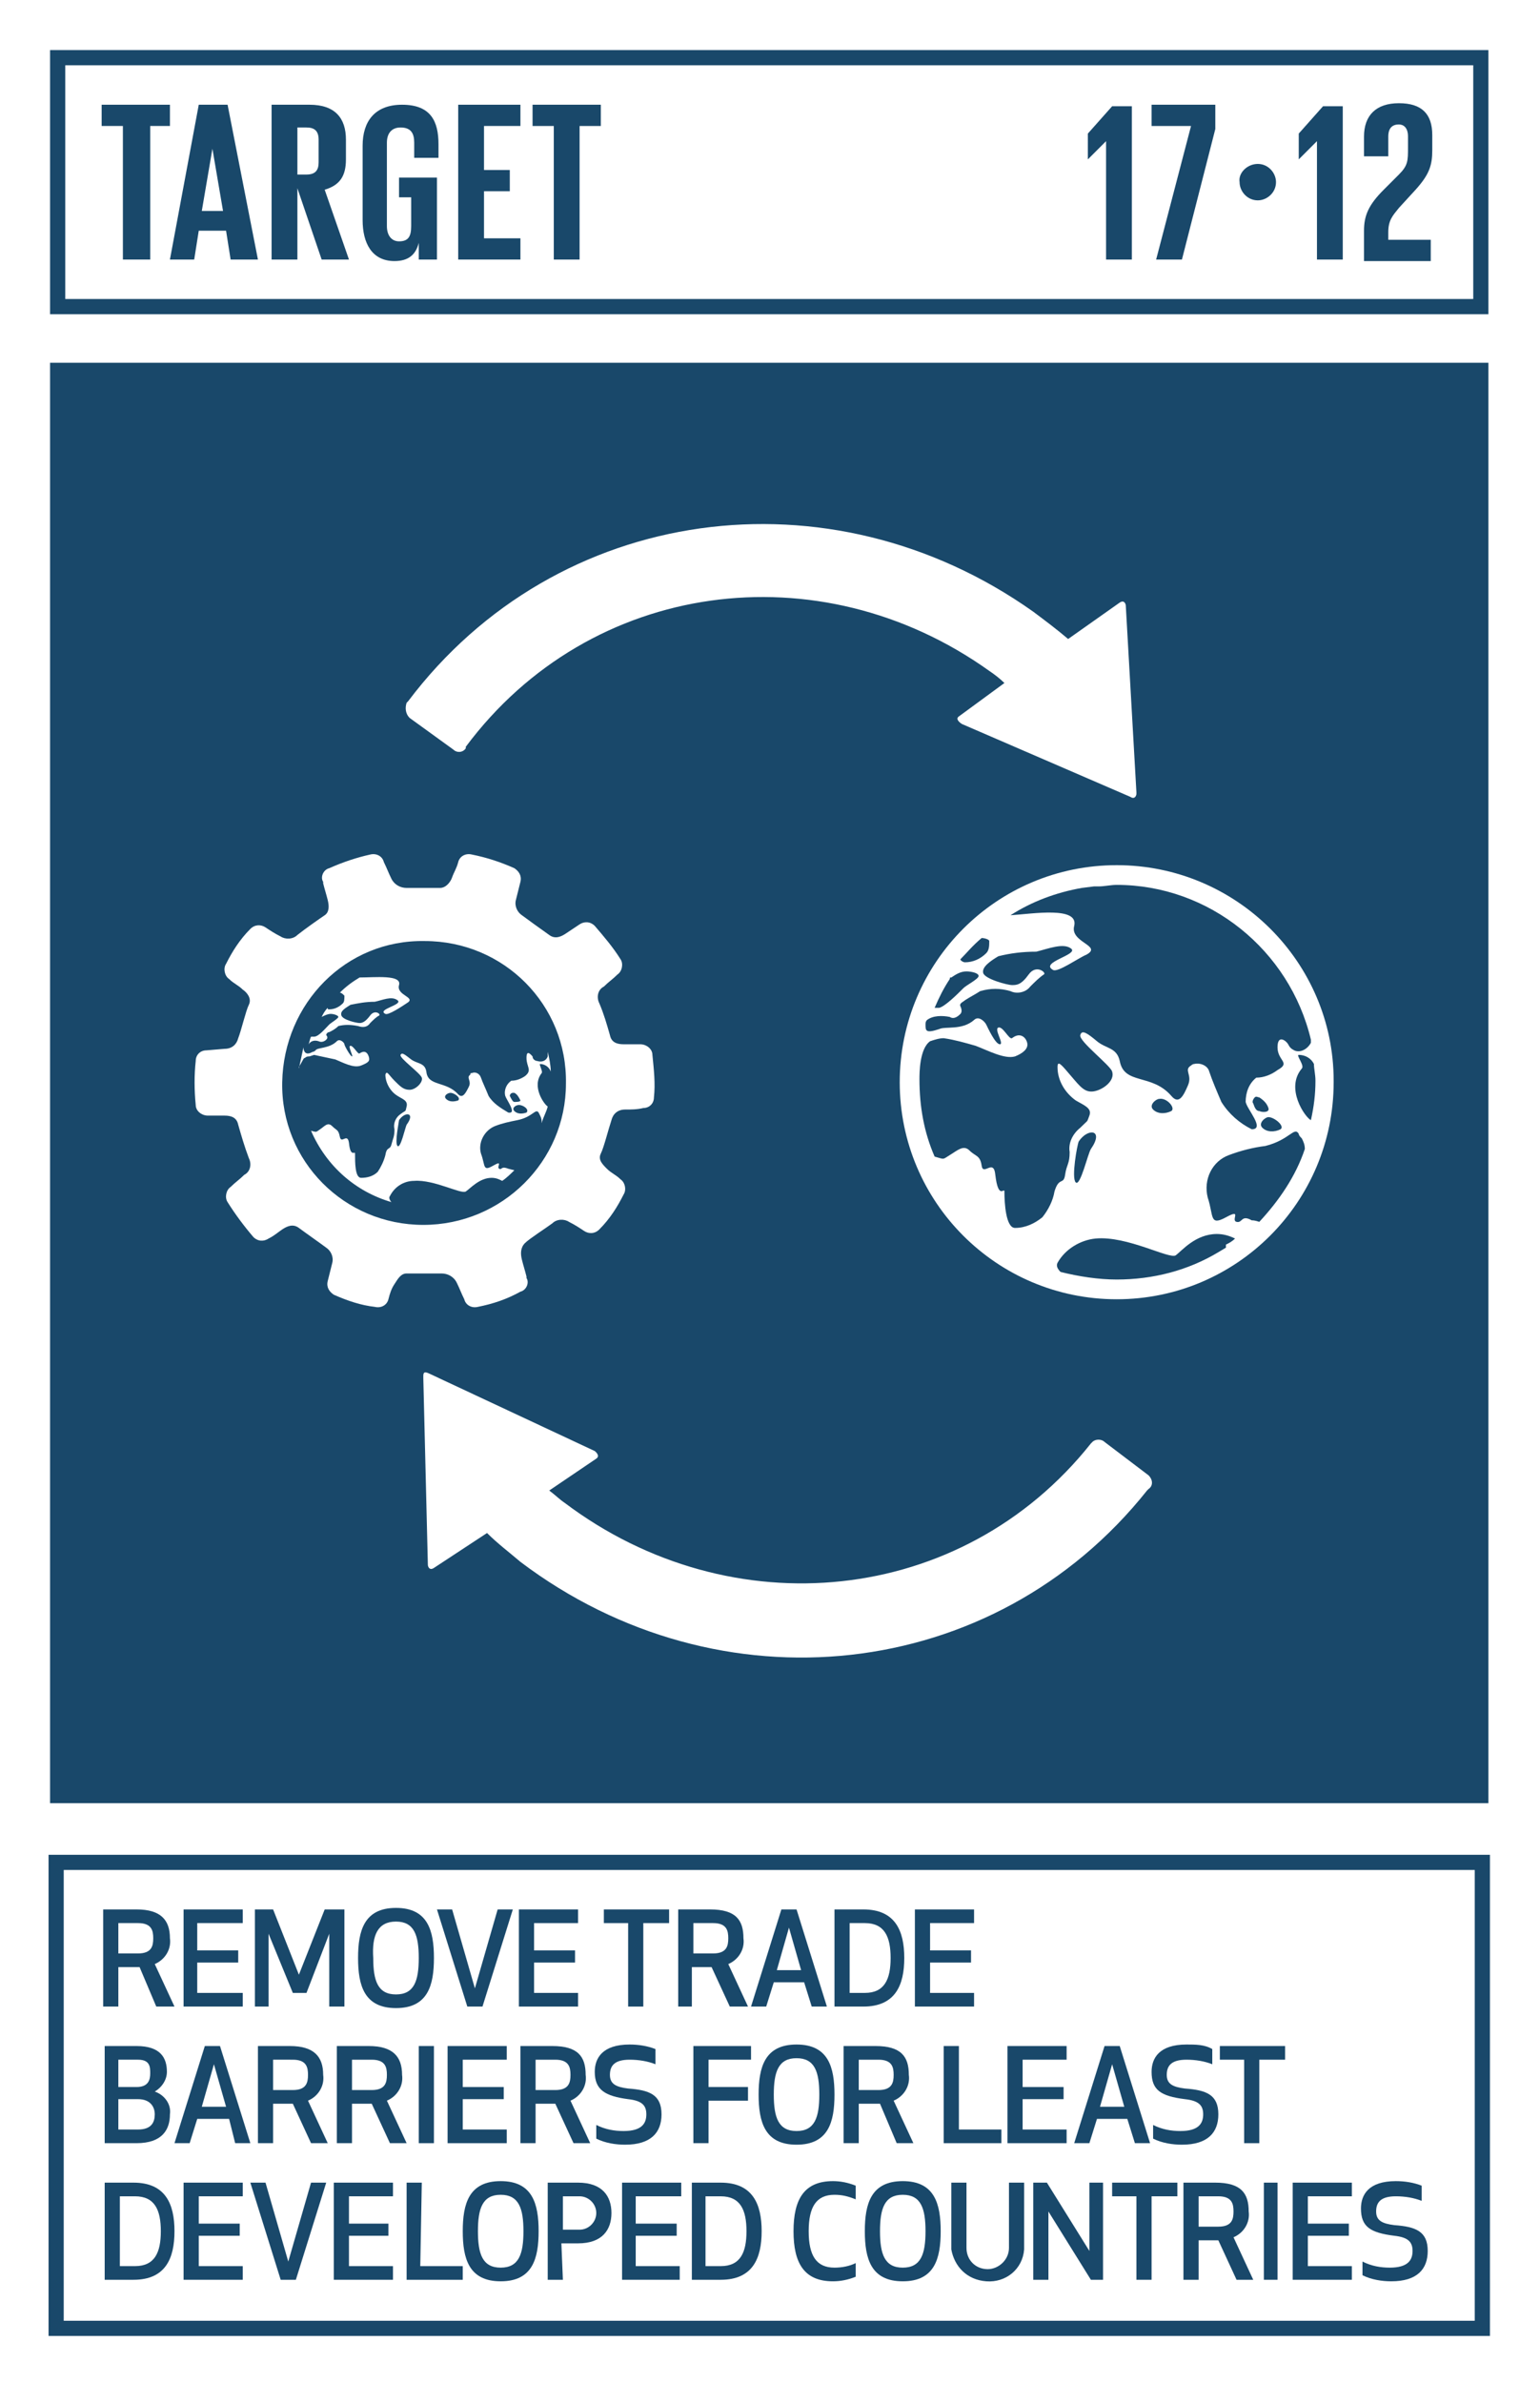 <?xml version="1.0" encoding="utf-8"?>
<!-- Generator: Adobe Illustrator 22.0.1, SVG Export Plug-In . SVG Version: 6.00 Build 0)  -->
<svg version="1.1" id="Layer_1" xmlns="http://www.w3.org/2000/svg" xmlns:xlink="http://www.w3.org/1999/xlink" x="0px" y="0px"
	 viewBox="0 0 101.5 157" style="enable-background:new 0 0 101.5 157;" xml:space="preserve">
<style type="text/css">
	.st0{fill:#FFFFFF;}
	.st1{fill:#19486A;}
	.st2{enable-background:new    ;}
</style>
<title>TARGET 1.3 copy</title>
<g id="WHITE_BG">
	<g>
		<rect y="-0.1" class="st0" width="101.5" height="157.1"/>
	</g>
</g>
<g id="TARGETS">
	<g>
		<g>
			<path class="st1" d="M7.8,132.2h-1v-6.4H9c1.6,0,2.2,0.7,2.2,1.9c0.1,0.7-0.3,1.4-1,1.7l1.3,2.8h-1.2l-1.1-2.6H7.8V132.2z
				 M7.8,128.7h1.3c0.9,0,1-0.5,1-1s-0.1-1-1-1H7.8V128.7z"/>
		</g>
		<g>
			<path class="st1" d="M15.7,129.3H13v2h3v0.9h-3.9v-6.4H16v0.9h-3v1.8h2.7L15.7,129.3z"/>
		</g>
		<g>
			<path class="st1" d="M20.2,131.3h-0.9l-1.6-3.9v4.8h-0.9v-6.4H18l1.7,4.3l1.7-4.3h1.3v6.4h-1v-4.8L20.2,131.3z"/>
		</g>
		<g>
			<path class="st1" d="M23.6,129c0-1.8,0.4-3.3,2.5-3.3s2.5,1.5,2.5,3.3s-0.4,3.3-2.5,3.3S23.6,130.8,23.6,129z M24.6,129
				c0,1.5,0.3,2.4,1.5,2.4s1.5-0.9,1.5-2.4s-0.3-2.4-1.5-2.4S24.5,127.5,24.6,129L24.6,129z"/>
		</g>
		<g>
			<path class="st1" d="M33.8,125.8l-2,6.4h-1l-2-6.4h1l1.5,5.2l1.5-5.2L33.8,125.8z"/>
		</g>
		<g>
			<path class="st1" d="M37.9,129.3h-2.7v2h2.9v0.9h-3.9v-6.4h3.9v0.9h-2.9v1.8h2.7V129.3z"/>
		</g>
		<g>
			<path class="st1" d="M42.4,126.7v5.5h-1v-5.5h-1.6v-0.9h4.3v0.9L42.4,126.7z"/>
		</g>
		<g>
			<path class="st1" d="M45.7,132.2h-1v-6.4h2.1c1.7,0,2.2,0.7,2.2,1.9c0.1,0.7-0.3,1.4-1,1.7l1.3,2.8h-1.2l-1.2-2.6h-1.3V132.2z
				 M45.7,128.7H47c0.9,0,1-0.5,1-1s-0.1-1-1-1h-1.3V128.7z"/>
		</g>
		<g>
			<path class="st1" d="M53,130.6h-2l-0.5,1.6h-1l2-6.4h1l2,6.4h-1L53,130.6z M52,127l-0.8,2.8h1.6L52,127z"/>
		</g>
		<g>
			<path class="st1" d="M55,132.2v-6.4h1.9c2.1,0,2.7,1.4,2.7,3.2s-0.6,3.2-2.7,3.2H55z M56,131.3h1c1.3,0,1.7-0.9,1.7-2.3
				s-0.4-2.3-1.7-2.3h-1V131.3z"/>
		</g>
		<g>
			<path class="st1" d="M64,129.3h-2.7v2h2.9v0.9h-3.9v-6.4h3.9v0.9h-2.9v1.8H64V129.3z"/>
		</g>
		<g>
			<path class="st1" d="M6.9,134.8H9c1.6,0,2,0.8,2,1.7c0,0.5-0.3,1-0.8,1.3c0.6,0.2,1.1,0.8,1,1.5c0,1-0.5,1.9-2.2,1.9H6.9V134.8z
				 M9.1,135.7H7.8v1.8h1.2c0.8,0,0.9-0.5,0.9-0.9S9.9,135.7,9.1,135.7z M7.8,140.3h1.3c0.9,0,1.1-0.5,1.1-1s-0.3-1-1.1-1H7.8
				L7.8,140.3z"/>
		</g>
		<g>
			<path class="st1" d="M15.1,139.6H13l-0.5,1.6h-1l2-6.4h1l2,6.4h-1L15.1,139.6z M14.1,136l-0.8,2.8h1.6L14.1,136z"/>
		</g>
		<g>
			<path class="st1" d="M18,141.2h-1v-6.4h2.1c1.6,0,2.2,0.7,2.2,1.9c0.1,0.7-0.3,1.4-1,1.7l1.3,2.8h-1.1l-1.2-2.6H18V141.2z
				 M18,137.7h1.3c0.9,0,1-0.5,1-1s-0.1-1-1-1H18V137.7z"/>
		</g>
		<g>
			<path class="st1" d="M23.2,141.2h-1v-6.4h2.1c1.6,0,2.2,0.7,2.2,1.9c0.1,0.7-0.3,1.4-1,1.7l1.3,2.8h-1.1l-1.2-2.6h-1.3V141.2z
				 M23.2,137.7h1.3c0.9,0,1-0.5,1-1s-0.1-1-1-1h-1.3V137.7z"/>
		</g>
		<g>
			<path class="st1" d="M27.6,141.2v-6.4h1v6.4H27.6z"/>
		</g>
		<g>
			<path class="st1" d="M33.2,138.3h-2.7v2h2.9v0.9h-3.9v-6.4h3.9v0.9h-2.9v1.8h2.7V138.3z"/>
		</g>
		<g>
			<path class="st1" d="M35.3,141.2h-1v-6.4h2.1c1.7,0,2.2,0.7,2.2,1.9c0.1,0.7-0.3,1.4-1,1.7l1.3,2.8h-1.1l-1.2-2.6h-1.3V141.2z
				 M35.3,137.7h1.3c0.9,0,1-0.5,1-1s-0.1-1-1-1h-1.3V137.7z"/>
		</g>
		<g>
			<path class="st1" d="M43.6,139.3c0,1.2-0.7,2-2.4,2c-0.6,0-1.3-0.1-1.9-0.4V140c0.6,0.3,1.2,0.4,1.8,0.4c1.2,0,1.5-0.5,1.5-1.1
				s-0.3-0.9-1.2-1c-1.5-0.2-2.2-0.6-2.2-1.8c0-0.9,0.5-1.8,2.3-1.8c0.6,0,1.2,0.1,1.7,0.3v1c-0.5-0.2-1.1-0.3-1.7-0.3
				c-1,0-1.3,0.4-1.3,1s0.4,0.8,1.2,0.9C42.8,137.7,43.6,138,43.6,139.3z"/>
		</g>
		<g>
			<path class="st1" d="M49.3,138.4h-2.6v2.8h-1v-6.4h3.8v0.9h-2.8v1.8h2.6V138.4z"/>
		</g>
		<g>
			<path class="st1" d="M50,138c0-1.8,0.4-3.3,2.5-3.3s2.5,1.5,2.5,3.3s-0.4,3.3-2.5,3.3S50,139.8,50,138z M51,138
				c0,1.5,0.3,2.4,1.5,2.4s1.5-0.9,1.5-2.4s-0.3-2.4-1.5-2.4S51,136.5,51,138z"/>
		</g>
		<g>
			<path class="st1" d="M56.6,141.2h-1v-6.4h2.1c1.7,0,2.2,0.7,2.2,1.9c0.1,0.7-0.3,1.4-1,1.7l1.3,2.8h-1.1l-1.1-2.6h-1.4V141.2z
				 M56.6,137.7h1.3c0.9,0,1-0.5,1-1s-0.1-1-1-1h-1.3V137.7z"/>
		</g>
		<g>
			<path class="st1" d="M63.2,140.3H66v0.9h-3.8v-6.4h1L63.2,140.3z"/>
		</g>
		<g>
			<path class="st1" d="M70.1,138.3h-2.7v2h2.9v0.9h-3.9v-6.4h3.9v0.9h-2.9v1.8h2.7L70.1,138.3z"/>
		</g>
		<g>
			<path class="st1" d="M74.3,139.6h-2l-0.5,1.6h-1l2-6.4h1l2,6.4h-1L74.3,139.6z M73.3,136l-0.8,2.8h1.6L73.3,136z"/>
		</g>
		<g>
			<path class="st1" d="M80.3,139.3c0,1.2-0.7,2-2.4,2c-0.6,0-1.3-0.1-1.9-0.4V140c0.6,0.3,1.2,0.4,1.8,0.4c1.2,0,1.5-0.5,1.5-1.1
				s-0.3-0.9-1.2-1c-1.6-0.2-2.2-0.6-2.2-1.8c0-0.9,0.5-1.8,2.3-1.8c0.6,0,1.2,0,1.7,0.3v1c-0.5-0.2-1.1-0.3-1.7-0.3
				c-1,0-1.3,0.4-1.3,1s0.4,0.8,1.2,0.9C79.5,137.7,80.3,138,80.3,139.3z"/>
		</g>
		<g>
			<path class="st1" d="M83,135.7v5.5h-1v-5.5h-1.6v-0.9h4.3v0.9H83z"/>
		</g>
		<g>
			<path class="st1" d="M6.9,150.2v-6.4h1.9c2.1,0,2.7,1.4,2.7,3.2s-0.6,3.2-2.7,3.2H6.9z M7.9,149.3h1c1.3,0,1.7-0.9,1.7-2.3
				s-0.4-2.3-1.7-2.3h-1L7.9,149.3z"/>
		</g>
		<g>
			<path class="st1" d="M15.8,147.3h-2.7v2h2.9v0.9h-3.9v-6.4h3.9v0.9h-2.9v1.8h2.7V147.3z"/>
		</g>
		<g>
			<path class="st1" d="M21.5,143.8l-2,6.4h-1l-2-6.4h1L19,149l1.5-5.2L21.5,143.8z"/>
		</g>
		<g>
			<path class="st1" d="M25.6,147.3H23v2h2.9v0.9H22v-6.4h3.9v0.9H23v1.8h2.6L25.6,147.3z"/>
		</g>
		<g>
			<path class="st1" d="M27.7,149.3h2.8v0.9h-3.7v-6.4h1L27.7,149.3z"/>
		</g>
		<g>
			<path class="st1" d="M30.5,147c0-1.8,0.4-3.3,2.5-3.3s2.5,1.5,2.5,3.3s-0.4,3.3-2.5,3.3S30.5,148.8,30.5,147z M31.5,147
				c0,1.5,0.3,2.4,1.5,2.4c1.2,0,1.5-0.9,1.5-2.4s-0.3-2.4-1.5-2.4S31.5,145.5,31.5,147L31.5,147z"/>
		</g>
		<g>
			<path class="st1" d="M37.1,150.2h-1v-6.4h2c1.6,0,2.2,0.9,2.2,2s-0.6,2-2.2,2H37L37.1,150.2z M37.1,146.9h1.1
				c0.6,0,1.1-0.5,1.1-1.1c0-0.6-0.5-1.1-1.1-1.1h-1.1V146.9z"/>
		</g>
		<g>
			<path class="st1" d="M44.6,147.3h-2.7v2h2.9v0.9H41v-6.4h3.9v0.9h-3v1.8h2.7V147.3z"/>
		</g>
		<g>
			<path class="st1" d="M45.6,150.2v-6.4h1.9c2.1,0,2.7,1.4,2.7,3.2s-0.6,3.2-2.7,3.2H45.6z M46.5,149.3h1c1.3,0,1.7-0.9,1.7-2.3
				s-0.4-2.3-1.7-2.3h-1V149.3z"/>
		</g>
		<g>
			<path class="st1" d="M54.9,143.7c0.5,0,1,0.1,1.5,0.3v0.9c-0.5-0.2-0.9-0.3-1.4-0.3c-1.2,0-1.7,0.8-1.7,2.4s0.5,2.4,1.7,2.4
				c0.5,0,1-0.1,1.4-0.3v0.9c-0.5,0.2-1,0.3-1.5,0.3c-1.9,0-2.6-1.2-2.6-3.3S53,143.7,54.9,143.7z"/>
		</g>
		<g>
			<path class="st1" d="M57,147c0-1.8,0.4-3.3,2.5-3.3s2.5,1.5,2.5,3.3s-0.4,3.3-2.5,3.3S57,148.8,57,147z M58,147
				c0,1.5,0.3,2.4,1.5,2.4s1.5-0.9,1.5-2.4s-0.3-2.4-1.5-2.4S58,145.5,58,147L58,147z"/>
		</g>
		<g>
			<path class="st1" d="M62.7,148.2v-4.4h1v4.3c0,0.8,0.6,1.4,1.4,1.4c0.7,0,1.4-0.6,1.4-1.4v-4.3h1v4.4c-0.1,1.3-1.2,2.2-2.5,2.1
				C63.7,150.2,62.9,149.3,62.7,148.2L62.7,148.2z"/>
		</g>
		<g>
			<path class="st1" d="M71.9,150.2l-2.8-4.5v4.5h-1v-6.4H69l2.8,4.5v-4.5h0.9v6.4H71.9z"/>
		</g>
		<g>
			<path class="st1" d="M75.9,144.7v5.5h-1v-5.5h-1.6v-0.9h4.3v0.9H75.9z"/>
		</g>
		<g>
			<path class="st1" d="M79,150.2h-1v-6.4h2.1c1.7,0,2.2,0.7,2.2,1.9c0.1,0.7-0.3,1.4-1,1.7l1.3,2.8h-1.1l-1.2-2.6H79V150.2z
				 M79,146.7h1.3c0.9,0,1-0.5,1-1s-0.1-1-1-1H79V146.7z"/>
		</g>
		<g>
			<path class="st1" d="M83.3,150.2v-6.4h0.9v6.4H83.3z"/>
		</g>
		<g>
			<path class="st1" d="M88.9,147.3h-2.7v2h2.9v0.9h-3.9v-6.4h3.9v0.9h-2.9v1.8h2.7V147.3z"/>
		</g>
		<g>
			<path class="st1" d="M94.1,148.3c0,1.2-0.7,2-2.4,2c-0.6,0-1.3-0.1-1.9-0.4V149c0.6,0.3,1.2,0.4,1.8,0.4c1.2,0,1.5-0.5,1.5-1.1
				s-0.3-0.9-1.2-1c-1.6-0.2-2.2-0.6-2.2-1.8c0-0.9,0.5-1.8,2.3-1.8c0.6,0,1.2,0.1,1.7,0.3v1c-0.5-0.2-1.1-0.3-1.7-0.3
				c-1,0-1.3,0.4-1.3,1s0.4,0.8,1.2,0.9C93.3,146.7,94.1,147,94.1,148.3z"/>
		</g>
	</g>
	<g>
		<rect x="3.3" y="23.9" class="st1" width="94.8" height="94.9"/>
	</g>
	<g>
		<path class="st1" d="M98.2,20.7H3.3V3.3h94.8V20.7z M4.3,19.7h92.8V4.3H4.3L4.3,19.7z"/>
	</g>
	<g class="st2">
		<path class="st1" d="M6.7,6.9h4.5v1.4H9.9v8.8H8.1V8.3H6.7V6.9z"/>
	</g>
	<g class="st2">
		<path class="st1" d="M11.2,17.1l1.9-10.2h1.9L17,17.1h-1.8l-0.3-1.9h-1.8l-0.3,1.9H11.2z M13.3,13.9h1.4L14,9.8h0L13.3,13.9z"/>
	</g>
	<g class="st2">
		<path class="st1" d="M19.6,12.4v4.7h-1.7V6.9h2.5c1.7,0,2.4,0.9,2.4,2.3v1.3c0,1.1-0.4,1.7-1.4,2l1.6,4.6h-1.8L19.6,12.4z
			 M19.6,8.3v3.2h0.6c0.6,0,0.8-0.3,0.8-0.8V9.2c0-0.6-0.3-0.8-0.8-0.8H19.6z"/>
	</g>
	<g class="st2">
		<path class="st1" d="M26.4,11.7h2.4v5.4h-1.2V16c-0.2,0.8-0.7,1.2-1.6,1.2c-1.5,0-2.1-1.2-2.1-2.7V9.6c0-1.6,0.8-2.7,2.6-2.7
			c1.9,0,2.4,1.1,2.4,2.6v0.9h-1.6v-1c0-0.6-0.2-1-0.9-1c-0.6,0-0.9,0.4-0.9,1v5.5c0,0.6,0.3,1,0.8,1c0.6,0,0.8-0.3,0.8-1V13h-0.8
			V11.7z"/>
	</g>
	<g class="st2">
		<path class="st1" d="M30.2,6.9h4.1v1.4h-2.4v2.9h1.7v1.4h-1.7v3.1h2.4v1.4h-4.1V6.9z"/>
	</g>
	<g class="st2">
		<path class="st1" d="M35.1,6.9h4.5v1.4h-1.4v8.8h-1.7V8.3h-1.4V6.9z"/>
	</g>
	<g class="st2">
		<path class="st1" d="M74.6,6.9v10.2h-1.7V9.3h0l-1.2,1.2h0V8.8l1.6-1.8H74.6z"/>
		<path class="st1" d="M75.8,6.9h4.3v1.6l-2.2,8.6h-1.7l2.3-8.8h-2.6V6.9z"/>
	</g>
	<g class="st2">
	</g>
	<g class="st2">
		<path class="st1" d="M82.9,10.8c0.7,0,1.2,0.6,1.2,1.2c0,0.7-0.6,1.2-1.2,1.2c-0.7,0-1.2-0.6-1.2-1.2
			C81.6,11.4,82.2,10.8,82.9,10.8z"/>
	</g>
	<g class="st2">
		<path class="st1" d="M88.5,6.9v10.2h-1.7V9.3h0l-1.2,1.2h0V8.8l1.6-1.8H88.5z"/>
		<path class="st1" d="M89.9,15.2c0-1,0.3-1.7,1.3-2.7l1-1c0.6-0.6,0.6-0.9,0.6-1.8V9c0-0.6-0.3-0.8-0.6-0.8c-0.4,0-0.7,0.2-0.7,0.8
			v1.3h-1.6V9c0-1.4,0.8-2.2,2.3-2.2c1.5,0,2.2,0.7,2.2,2.1v1c0,1-0.2,1.6-1.1,2.6l-1.1,1.2c-0.4,0.5-0.7,0.8-0.7,1.6v0.5h2.8v1.4
			h-4.4V15.2z"/>
	</g>
	<g>
		<g>
			<g>
				<path class="st0" d="M43,69.5c0-0.4-0.4-0.7-0.8-0.7h-1.1c-0.4,0-0.8-0.1-0.9-0.6c-0.2-0.7-0.4-1.4-0.7-2.1
					c-0.2-0.4-0.1-0.9,0.3-1.1c0.3-0.3,0.6-0.5,0.9-0.8c0.3-0.2,0.4-0.7,0.2-1c-0.5-0.8-1.1-1.5-1.7-2.2c-0.3-0.3-0.7-0.3-1-0.1
					c-0.3,0.2-0.6,0.4-0.9,0.6s-0.7,0.4-1.1,0.1c-0.7-0.5-1.4-1-1.8-1.3c-0.3-0.2-0.5-0.6-0.4-1c0.1-0.4,0.2-0.8,0.3-1.2
					c0.1-0.4-0.1-0.7-0.4-0.9c-0.9-0.4-1.8-0.7-2.8-0.9c-0.4-0.1-0.8,0.1-0.9,0.5c-0.1,0.4-0.3,0.7-0.4,1s-0.4,0.7-0.8,0.7
					c-0.9,0-1.6,0-2.2,0c-0.4,0-0.8-0.2-1-0.6c-0.2-0.4-0.3-0.7-0.5-1.1c-0.1-0.4-0.5-0.6-0.9-0.5c-0.9,0.2-1.8,0.5-2.7,0.9
					c-0.4,0.1-0.6,0.6-0.4,0.9c0,0,0,0,0,0.1c0.1,0.4,0.2,0.7,0.3,1.1s0.1,0.8-0.2,1s-1.3,0.9-1.8,1.3c-0.3,0.3-0.8,0.3-1.1,0.1
					c-0.4-0.2-0.7-0.4-1-0.6c-0.3-0.2-0.7-0.2-1,0.1c-0.7,0.7-1.2,1.5-1.6,2.3c-0.2,0.3-0.1,0.8,0.2,1c0.3,0.3,0.6,0.4,0.9,0.7
					c0.3,0.2,0.6,0.6,0.4,1s-0.5,1.7-0.7,2.2c-0.1,0.4-0.4,0.7-0.9,0.7l-1.2,0.1c-0.4,0-0.7,0.3-0.7,0.7c-0.1,0.9-0.1,1.9,0,2.9
					c0,0.4,0.4,0.7,0.8,0.7c0.4,0,0.7,0,1.1,0s0.8,0.1,0.9,0.6c0.2,0.7,0.4,1.4,0.7,2.2c0.2,0.4,0.1,0.9-0.3,1.1
					c-0.3,0.3-0.6,0.5-0.9,0.8c-0.3,0.2-0.4,0.7-0.2,1c0.5,0.8,1.1,1.6,1.7,2.3c0.3,0.3,0.7,0.3,1,0.1c0.4-0.2,0.6-0.4,0.9-0.6
					s0.7-0.4,1.1-0.1s1.4,1,1.8,1.3c0.3,0.2,0.5,0.6,0.4,1c-0.1,0.4-0.2,0.8-0.3,1.2c-0.1,0.4,0.1,0.7,0.4,0.9
					c0.9,0.4,1.8,0.7,2.7,0.8c0.4,0.1,0.8-0.1,0.9-0.5c0,0,0,0,0,0c0.1-0.4,0.2-0.7,0.4-1s0.4-0.7,0.8-0.7c0.8,0,1.5,0,2.3,0
					c0.4,0,0.8,0.2,1,0.6c0.2,0.4,0.3,0.7,0.5,1.1c0.1,0.4,0.5,0.6,0.9,0.5c1-0.2,1.9-0.5,2.8-1c0.4-0.1,0.6-0.6,0.4-0.9
					c0,0,0,0,0-0.1c-0.1-0.4-0.2-0.7-0.3-1.1s-0.1-0.8,0.2-1.1s1.4-1,1.8-1.3c0.3-0.3,0.8-0.3,1.1-0.1c0.4,0.2,0.7,0.4,1,0.6
					c0.3,0.2,0.7,0.2,1-0.1c0.7-0.7,1.2-1.5,1.6-2.3c0.2-0.3,0.1-0.8-0.2-1c-0.3-0.3-0.6-0.4-0.9-0.7s-0.6-0.6-0.4-1
					s0.5-1.6,0.7-2.2c0.1-0.4,0.4-0.7,0.9-0.7c0.4,0,0.8,0,1.2-0.1c0.4,0,0.7-0.3,0.7-0.7C43.2,71.4,43.1,70.5,43,69.5z M27.9,80.7
					c-5.2,0-9.4-4.2-9.3-9.4s4.2-9.4,9.4-9.3c5.2,0,9.4,4.2,9.3,9.4C37.3,76.5,33.1,80.7,27.9,80.7z"/>
			</g>
			<g>
				<path class="st0" d="M21,68.6c0.2,0.1,0.4,0,0.5-0.1c0.1-0.1,0.1-0.2,0-0.3c0-0.1,0.1-0.2,0.2-0.2c0.2-0.1,0.4-0.2,0.6-0.4
					c0.4-0.1,0.8-0.1,1.3,0c0.3,0.1,0.6,0.1,0.8-0.2c0.2-0.2,0.4-0.4,0.6-0.5c0.1-0.1-0.3-0.4-0.6,0s-0.5,0.5-0.7,0.5
					s-1.1-0.2-1.2-0.5s0.3-0.5,0.6-0.7c0.5-0.1,1-0.2,1.6-0.2c0.5-0.1,1.1-0.4,1.5-0.1s-1.4,0.6-0.8,0.9c0.2,0.1,1.1-0.5,1.4-0.7
					c0.7-0.4-0.7-0.5-0.5-1.2s-1.6-0.5-2.6-0.5c-0.5,0.3-0.9,0.6-1.3,1c0.1,0,0.2,0.1,0.3,0.2c0,0.2,0,0.4-0.1,0.5
					c-0.2,0.2-0.5,0.4-0.9,0.4c-0.1,0-0.1,0-0.1-0.1c-0.2,0.2-0.3,0.4-0.4,0.6c0.2-0.1,0.4-0.2,0.6-0.2c0.2,0,0.5,0.1,0.5,0.2
					s-0.5,0.4-0.6,0.5c-0.3,0.3-0.7,0.8-1,0.8c-0.1,0-0.1,0-0.2,0c-0.1,0.2-0.1,0.4-0.2,0.6C20.4,68.6,20.7,68.5,21,68.6z"/>
			</g>
			<g>
				<path class="st0" d="M34.6,70.9c-0.3,0.2-0.6,0.3-0.9,0.3c-0.3,0.2-0.5,0.6-0.4,1c0.1,0.3,0.8,1.2,0.2,1.1
					c-0.5-0.3-1-0.6-1.3-1.1c-0.2-0.5-0.4-0.9-0.5-1.2c-0.1-0.3-0.4-0.4-0.6-0.3c-0.1,0-0.1,0-0.1,0.1c-0.3,0.2,0.1,0.4-0.1,0.8
					s-0.4,0.8-0.7,0.5c-0.8-0.9-2-0.5-2.1-1.5c-0.1-0.6-0.6-0.5-1-0.8s-0.6-0.5-0.7-0.3s1.3,1.2,1.4,1.5s-0.4,0.8-0.8,0.8
					s-0.6-0.2-1-0.6s-0.5-0.7-0.6-0.4c0,0.5,0.3,1.1,0.8,1.4c0.3,0.2,0.7,0.3,0.6,0.7s0,0.2-0.4,0.5c-0.3,0.2-0.5,0.6-0.4,1
					c0,0.5-0.1,0.6-0.2,1s-0.3,0.1-0.4,0.7c-0.1,0.4-0.3,0.8-0.5,1.1c-0.3,0.3-0.7,0.4-1.1,0.4c-0.4,0-0.4-1-0.4-1.6
					c0-0.2-0.3,0.3-0.4-0.7c-0.1-0.7-0.5,0.1-0.6-0.4s-0.2-0.4-0.5-0.7s-0.5,0-0.8,0.2s-0.2,0.2-0.6,0.1l0,0c1,2.3,2.9,4,5.3,4.7
					c-0.1-0.1-0.2-0.3-0.1-0.4c0.3-0.6,0.9-1,1.6-1c1.3-0.1,3.1,0.9,3.4,0.7s0.9-0.9,1.7-0.9c0.3,0,0.5,0.1,0.7,0.2
					c0.3-0.2,0.6-0.5,0.8-0.7L33.5,77c-0.5-0.2-0.4,0.1-0.6,0s0.3-0.6-0.4-0.2S32,76.8,31.7,76c-0.2-0.7,0.2-1.5,0.9-1.8
					c0.5-0.2,1-0.3,1.5-0.4c1-0.2,1.2-0.8,1.4-0.5l0.1,0.2c0.1,0.2,0.1,0.3,0.1,0.5c0.1-0.4,0.3-0.7,0.4-1.1
					c-0.2-0.1-1.1-1.3-0.4-2.2c0.1-0.1-0.2-0.6-0.1-0.6c0.3,0,0.6,0.2,0.7,0.5c0-0.4-0.1-0.9-0.2-1.3c0,0.1,0,0.2,0,0.3
					c-0.1,0.3-0.4,0.4-0.7,0.3c-0.1,0-0.3-0.1-0.3-0.3c-0.1-0.1-0.4-0.5-0.4,0.1S35.1,70.5,34.6,70.9z M26.8,74.1
					c-0.1,0.2-0.4,1.6-0.6,1.4s0.1-1.6,0.1-1.7C26.7,73.2,27.4,73.3,26.8,74.1z M30.2,72.5c-0.3,0.1-0.6,0.1-0.8-0.1
					c-0.2-0.2,0.1-0.4,0.3-0.4S30.4,72.3,30.2,72.5z M33.6,72.2c0-0.1,0.1-0.2,0.2-0.2c0,0,0.1,0,0.1,0c0.2,0.1,0.3,0.3,0.4,0.5
					c0,0.1-0.3,0.1-0.4,0.1S33.7,72.4,33.6,72.2z M34.7,73.3c-0.3,0.1-0.6,0.1-0.8-0.1c-0.2-0.2,0.1-0.4,0.3-0.4
					C34.5,72.8,34.9,73.1,34.7,73.3z"/>
			</g>
			<g>
				<path class="st0" d="M20.7,69.5c0.5,0.1,0.9,0.2,1.4,0.3c0.5,0.2,1.2,0.6,1.7,0.4s0.6-0.3,0.5-0.6s-0.3-0.4-0.6-0.2
					c-0.1,0.1-0.4-0.5-0.6-0.5s0.2,0.7,0.1,0.7s-0.5-0.7-0.5-0.8s-0.3-0.4-0.5-0.2c-0.5,0.5-1.3,0.4-1.4,0.6c0,0-0.1,0.1-0.2,0.1
					C20.1,69.6,20,69.2,20,69c-0.1,0.5-0.2,0.9-0.3,1.4c0,0,0,0,0-0.1c0.3-0.5,0.3-0.6,0.4-0.6c0.1-0.1,0.2-0.1,0.3-0.1L20.7,69.5z"
					/>
			</g>
		</g>
		<g>
			<path class="st0" d="M75.7,97.2L72.8,95c-0.2-0.2-0.6-0.2-0.8,0c0,0,0,0-0.1,0.1l0,0c-8.5,10.7-23.7,12.2-34.7,3.9
				c-0.3-0.2-0.6-0.5-1-0.8l3.1-2.1c0.3-0.2-0.1-0.5-0.1-0.5l-10.9-5.1c-0.4-0.2-0.4,0-0.4,0.2v0.1l0,0l0.3,12.3
				c0,0.1,0.1,0.4,0.4,0.2l0,0l3.5-2.3c0.7,0.7,1.5,1.3,2.2,1.9c13.1,9.9,31.2,8,41.3-4.7l0.1-0.1C76,97.9,76,97.5,75.7,97.2
				C75.7,97.2,75.7,97.2,75.7,97.2z"/>
		</g>
		<g>
			<path class="st0" d="M27,47.3l2.9,2.1c0.2,0.2,0.6,0.2,0.8-0.1c0,0,0,0,0-0.1l0,0c8.2-11,23.3-13,34.5-5c0.3,0.2,0.7,0.5,1,0.8
				l-3,2.2c-0.3,0.2,0.2,0.5,0.2,0.5l11.1,4.8c0.3,0.2,0.4-0.1,0.4-0.2v-0.1l0,0l-0.7-12.3c0-0.1-0.1-0.4-0.4-0.2l0,0l-3.4,2.4
				c-0.7-0.6-1.5-1.2-2.3-1.8c-13.4-9.5-31.4-7.1-41.2,5.9l-0.1,0.1C26.7,46.6,26.7,47,27,47.3C27,47.2,27,47.2,27,47.3z"/>
		</g>
		<g>
			<path class="st0" d="M73.6,57c-7.9,0-14.3,6.4-14.3,14.3s6.4,14.3,14.3,14.3c7.9,0,14.3-6.4,14.3-14.3c0,0,0,0,0-0.1
				C87.9,63.4,81.5,57,73.6,57z M80.8,82.2l-0.5,0.3c-2,1.2-4.3,1.8-6.7,1.8c-1.2,0-2.5-0.2-3.7-0.5c-0.2-0.2-0.3-0.4-0.2-0.6
				c0.5-0.9,1.5-1.5,2.5-1.6c2.1-0.2,4.9,1.4,5.3,1.1s1.3-1.4,2.7-1.4c0.4,0,0.8,0.1,1.2,0.3c-0.2,0.2-0.4,0.3-0.6,0.4L80.8,82.2z
				 M72.1,58.4h0.3c0.4,0,0.8-0.1,1.2-0.1c6.1,0,11.4,4.3,12.8,10.2c0,0.1,0,0.2,0,0.2c-0.2,0.4-0.7,0.7-1.1,0.5
				c-0.2-0.1-0.3-0.2-0.4-0.4c-0.1-0.2-0.7-0.7-0.7,0.2s0.9,1,0,1.5c-0.4,0.3-0.9,0.5-1.4,0.5c-0.5,0.4-0.7,1-0.7,1.6
				c0.1,0.5,1.3,1.8,0.4,1.8c-0.8-0.4-1.5-1-2-1.8c-0.3-0.7-0.6-1.4-0.8-2c-0.1-0.4-0.6-0.6-1-0.5c-0.1,0-0.2,0.1-0.2,0.1
				c-0.5,0.3,0.1,0.6-0.2,1.3s-0.6,1.3-1.1,0.7c-1.3-1.5-3.1-0.7-3.4-2.3c-0.2-0.9-0.9-0.8-1.5-1.3s-1-0.8-1.1-0.4s2,2,2.1,2.4
				c0.2,0.6-0.6,1.2-1.2,1.3s-0.9-0.3-1.5-1s-0.9-1.1-0.9-0.6c0,0.9,0.5,1.7,1.2,2.2c0.5,0.3,1.1,0.5,0.9,1s0,0.2-0.6,0.8
				c-0.5,0.4-0.8,1-0.7,1.6c0,0.8-0.2,0.8-0.3,1.5s-0.4,0.1-0.7,1.1c-0.1,0.6-0.4,1.2-0.8,1.7c-0.5,0.4-1.1,0.7-1.8,0.7
				c-0.6,0-0.7-1.6-0.7-2.4c0-0.3-0.4,0.6-0.6-1.1c-0.1-1.1-0.8,0.1-0.9-0.6s-0.4-0.6-0.8-1s-0.8,0-1.3,0.3s-0.3,0.3-1,0.1h0
				c-0.7-1.6-1-3.3-1-5.1c0-0.4,0-2,0.7-2.5c0.3-0.1,0.6-0.2,0.9-0.2c0.7,0.1,1.4,0.3,2.1,0.5c0.8,0.3,1.9,0.9,2.6,0.7
				c0.5-0.2,0.9-0.5,0.8-0.9s-0.5-0.7-1-0.3c-0.2,0.1-0.6-0.8-0.9-0.7s0.4,1.1,0.1,1.1s-0.8-1.1-0.9-1.3s-0.5-0.6-0.8-0.3
				c-0.8,0.7-1.9,0.4-2.3,0.6c-0.9,0.3-0.9,0.1-0.9-0.3c0-0.1,0-0.2,0.1-0.3c0.4-0.3,1-0.3,1.5-0.2c0.3,0.2,0.6-0.1,0.7-0.2
				s0.1-0.3,0-0.5s0.2-0.3,0.3-0.4c0.3-0.2,0.7-0.4,1-0.6c0.7-0.2,1.3-0.2,2,0c0.4,0.2,1,0.1,1.3-0.3c0.3-0.3,0.6-0.6,0.9-0.8
				c0.2-0.1-0.5-0.7-1,0c-0.5,0.7-0.8,0.7-1.1,0.7s-1.8-0.4-1.9-0.8s0.5-0.8,1-1.1c0.8-0.2,1.6-0.3,2.5-0.3c0.8-0.2,1.8-0.6,2.3-0.2
				s-2.1,0.9-1.2,1.4c0.3,0.2,1.7-0.8,2.2-1c1.1-0.6-1.1-0.8-0.8-1.9c0.3-1.3-2.7-0.8-4.2-0.7c1.4-0.9,3-1.5,4.7-1.8L72.1,58.4z
				 M82.5,80.4c-0.7-0.4-0.6,0.2-1,0.1s0.4-0.9-0.7-0.3s-0.8-0.1-1.2-1.3c-0.3-1.2,0.3-2.4,1.4-2.8c0.8-0.3,1.6-0.5,2.4-0.6
				c1.6-0.4,1.9-1.3,2.2-0.8c0,0.1,0.1,0.2,0.2,0.3c0.1,0.2,0.2,0.4,0.2,0.7c-0.6,1.8-1.7,3.4-3,4.8C82.7,80.4,82.6,80.4,82.5,80.4
				L82.5,80.4z M83,73.2c-0.2,0-0.3-0.2-0.4-0.5c-0.1-0.1,0-0.3,0.1-0.4c0.1-0.1,0.2,0,0.3,0c0.3,0.2,0.5,0.4,0.6,0.7
				C83.7,73.3,83.2,73.3,83,73.2z M84.4,74.4c-0.4,0.2-0.9,0.2-1.2-0.1c-0.3-0.3,0.2-0.7,0.4-0.7C84,73.6,84.7,74.2,84.4,74.4
				L84.4,74.4z M85.8,70.4c0.2-0.2-0.4-0.9-0.2-0.9c0.4,0,0.8,0.2,1,0.6c0,0.3,0.1,0.7,0.1,1.1c0,0.9-0.1,1.7-0.3,2.6
				C86,73.6,84.7,71.7,85.8,70.4L85.8,70.4z M77.2,73.2c-0.4,0.2-0.9,0.2-1.2-0.1c-0.3-0.3,0.2-0.7,0.4-0.7
				C76.9,72.3,77.5,73,77.2,73.2L77.2,73.2z M71.9,75.7c-0.2,0.3-0.7,2.5-1,2.2s0.1-2.5,0.2-2.7C71.7,74.3,72.8,74.4,71.9,75.7
				L71.9,75.7z M62.7,64.4c0.3-0.2,0.6-0.4,1-0.4c0.3,0,0.8,0.1,0.8,0.3s-0.8,0.6-1,0.8c-0.4,0.4-1.2,1.2-1.6,1.3
				c-0.1,0-0.2,0-0.3,0c0.3-0.7,0.6-1.3,1-1.9C62.6,64.4,62.6,64.4,62.7,64.4z M64.7,61.8c0.2,0,0.5,0.1,0.5,0.2
				c0,0.3,0,0.6-0.2,0.8c-0.4,0.4-0.9,0.6-1.4,0.6c-0.1,0-0.3-0.1-0.3-0.2C63.7,62.8,64.1,62.3,64.7,61.8L64.7,61.8z"/>
		</g>
	</g>
	<g>
		<path class="st1" d="M98.2,153.9h-95v-31.7h95V153.9z M4.2,152.9h93v-29.7h-93V152.9z"/>
	</g>
</g>
</svg>
